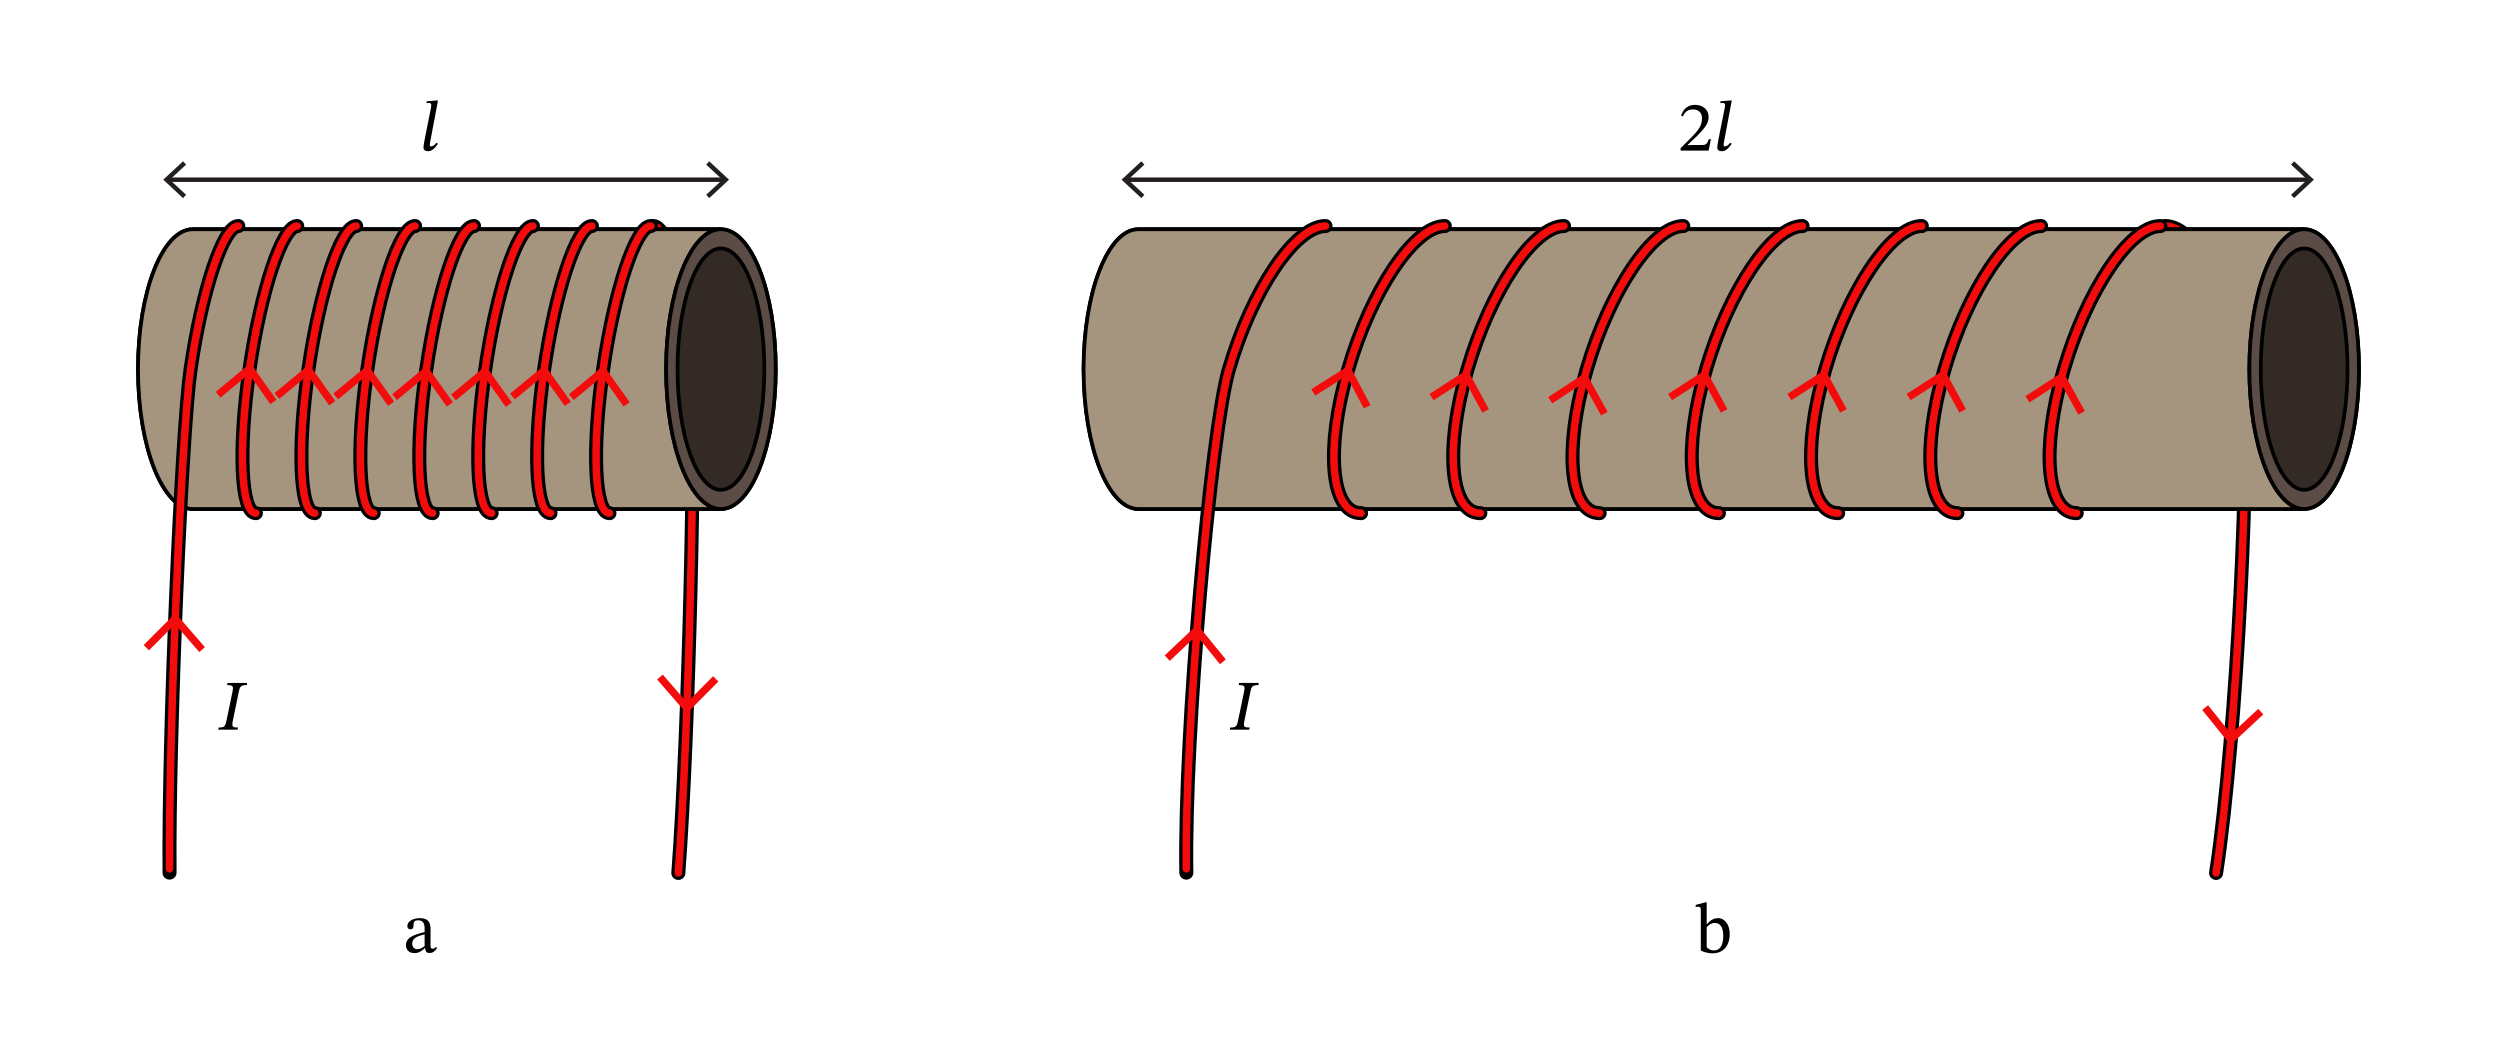 <svg width="523.267" height="220.453" viewBox="0 0 392.45 165.34" class="displayed_equation" xmlns="http://www.w3.org/2000/svg">
  <defs>
    <clipPath id="svg625138258395tikz_00001a">
      <path d="M 161 27 L 376.719 27 L 376.719 89 L 161 89 Z M 161 27" />
    </clipPath>
    <clipPath id="svg625138258395tikz_00001b">
      <path d="M 344 27 L 376.719 27 L 376.719 89 L 344 89 Z M 344 27" />
    </clipPath>
    <clipPath id="svg625138258395tikz_00001c">
      <path d="M 15.734 27 L 131 27 L 131 89 L 15.734 89 Z M 15.734 27" />
    </clipPath>
    <clipPath id="svg625138258395tikz_00001d">
      <path d="M 15.734 27 L 122 27 L 122 89 L 15.734 89 Z M 15.734 27" />
    </clipPath>
  </defs>
  <path d="M 3478.828 283.087 C 3511.797 498.283 3534.609 977.345 3519.727 1073.205 C 3500.391 1197.697 3446.211 1298.556 3398.711 1298.556" transform="matrix(0.1,0,0,-0.1,0,165.34)" fill="none" stroke-width="22.056" stroke-linecap="round" stroke-linejoin="round" stroke="#000" stroke-miterlimit="10" />
  <path d="M 3478.828 283.087 C 3511.797 498.283 3534.609 977.345 3519.727 1073.205 C 3500.391 1197.697 3446.211 1298.556 3398.711 1298.556" transform="matrix(0.1,0,0,-0.1,0,165.34)" fill="none" stroke-width="11.763" stroke-linecap="round" stroke-linejoin="round" stroke="#f40c0c" stroke-miterlimit="10" />
  <path d="M 170.102 57.941 C 170.102 70.07 173.953 79.902 178.707 79.902 L 361.707 79.902 C 361.711 79.902 361.711 79.902 361.711 79.902 C 366.461 79.902 370.312 70.07 370.312 57.941 C 370.312 45.816 366.461 35.984 361.711 35.984 L 178.707 35.984 C 173.953 35.984 170.102 45.816 170.102 57.941 Z M 170.102 57.941" fill="#332a26" />
  <g clip-path="url(#svg625138258395tikz_00001a)">
    <path d="M 1701.016 1073.986 C 1701.016 952.697 1739.531 854.377 1787.07 854.377 L 3617.07 854.377 C 3617.109 854.377 3617.109 854.377 3617.109 854.377 C 3664.609 854.377 3703.125 952.697 3703.125 1073.986 C 3703.125 1195.236 3664.609 1293.556 3617.109 1293.556 L 1787.07 1293.556 C 1739.531 1293.556 1701.016 1195.236 1701.016 1073.986 Z M 1701.016 1073.986" transform="matrix(0.1,0,0,-0.1,0,165.34)" fill="none" stroke-width="5.882" stroke="#000" stroke-miterlimit="10" />
  </g>
  <path d="M 1701.016 1073.986 C 1701.016 952.697 1739.531 854.377 1787.07 854.377 L 3617.07 854.377 C 3569.57 854.377 3531.055 952.697 3531.055 1073.986 C 3531.055 1195.236 3569.57 1293.556 3617.109 1293.556 L 1787.07 1293.556 C 1739.531 1293.556 1701.016 1195.236 1701.016 1073.986 Z M 1701.016 1073.986" transform="matrix(0.1,0,0,-0.1,0,165.34)" fill="#a5957f" stroke-width="5.882" stroke="#000" stroke-miterlimit="10" />
  <path d="M 353.105 57.941 C 353.105 70.07 356.957 79.902 361.711 79.902 C 366.461 79.902 370.312 70.07 370.312 57.941 C 370.312 45.816 366.461 35.984 361.711 35.984 C 356.957 35.984 353.105 45.816 353.105 57.941 Z M 354.895 57.941 C 354.895 47.48 357.945 38.996 361.711 38.996 C 365.473 38.996 368.52 47.48 368.52 57.941 C 368.52 68.41 365.473 76.891 361.711 76.891 C 357.945 76.891 354.895 68.41 354.895 57.941 Z M 354.895 57.941" fill="#5b4d45" />
  <g clip-path="url(#svg625138258395tikz_00001b)">
    <path d="M 3531.055 1073.986 C 3531.055 952.697 3569.57 854.377 3617.109 854.377 C 3664.609 854.377 3703.125 952.697 3703.125 1073.986 C 3703.125 1195.236 3664.609 1293.556 3617.109 1293.556 C 3569.57 1293.556 3531.055 1195.236 3531.055 1073.986 Z M 3548.945 1073.986 C 3548.945 1178.595 3579.453 1263.439 3617.109 1263.439 C 3654.727 1263.439 3685.195 1178.595 3685.195 1073.986 C 3685.195 969.298 3654.727 884.494 3617.109 884.494 C 3579.453 884.494 3548.945 969.298 3548.945 1073.986 Z M 3548.945 1073.986" transform="matrix(0.1,0,0,-0.1,0,165.34)" fill="none" stroke-width="5.882" stroke="#000" stroke-miterlimit="10" />
  </g>
  <path d="M 3391.328 1298.556 C 3343.828 1298.556 3275.898 1197.697 3239.648 1073.205 C 3203.359 948.752 3212.5 847.853 3260 847.853" transform="matrix(0.1,0,0,-0.1,0,165.34)" fill="none" stroke-width="22.056" stroke-linecap="round" stroke-linejoin="round" stroke="#000" stroke-miterlimit="10" />
  <path d="M 3391.328 1298.556 C 3343.828 1298.556 3275.898 1197.697 3239.648 1073.205 C 3203.359 948.752 3212.5 847.853 3260 847.853" transform="matrix(0.1,0,0,-0.1,0,165.34)" fill="none" stroke-width="11.763" stroke-linecap="round" stroke-linejoin="round" stroke="#f40c0c" stroke-miterlimit="10" />
  <path d="M 3204.102 1298.556 C 3156.602 1298.556 3088.672 1197.697 3052.383 1073.205 C 3016.133 948.752 3025.234 847.853 3072.773 847.853" transform="matrix(0.1,0,0,-0.1,0,165.34)" fill="none" stroke-width="22.056" stroke-linecap="round" stroke-linejoin="round" stroke="#000" stroke-miterlimit="10" />
  <path d="M 3204.102 1298.556 C 3156.602 1298.556 3088.672 1197.697 3052.383 1073.205 C 3016.133 948.752 3025.234 847.853 3072.773 847.853" transform="matrix(0.1,0,0,-0.1,0,165.34)" fill="none" stroke-width="11.763" stroke-linecap="round" stroke-linejoin="round" stroke="#f40c0c" stroke-miterlimit="10" />
  <path d="M 3016.875 1298.556 C 2969.375 1298.556 2901.445 1197.697 2865.156 1073.205 C 2828.906 948.752 2838.008 847.853 2885.547 847.853" transform="matrix(0.1,0,0,-0.1,0,165.34)" fill="none" stroke-width="22.056" stroke-linecap="round" stroke-linejoin="round" stroke="#000" stroke-miterlimit="10" />
  <path d="M 3016.875 1298.556 C 2969.375 1298.556 2901.445 1197.697 2865.156 1073.205 C 2828.906 948.752 2838.008 847.853 2885.547 847.853" transform="matrix(0.1,0,0,-0.1,0,165.34)" fill="none" stroke-width="11.763" stroke-linecap="round" stroke-linejoin="round" stroke="#f40c0c" stroke-miterlimit="10" />
  <path d="M 2829.648 1298.556 C 2782.148 1298.556 2714.219 1197.697 2677.93 1073.205 C 2641.68 948.752 2650.781 847.853 2698.32 847.853" transform="matrix(0.1,0,0,-0.1,0,165.34)" fill="none" stroke-width="22.056" stroke-linecap="round" stroke-linejoin="round" stroke="#000" stroke-miterlimit="10" />
  <path d="M 2829.648 1298.556 C 2782.148 1298.556 2714.219 1197.697 2677.93 1073.205 C 2641.68 948.752 2650.781 847.853 2698.32 847.853" transform="matrix(0.1,0,0,-0.1,0,165.34)" fill="none" stroke-width="11.763" stroke-linecap="round" stroke-linejoin="round" stroke="#f40c0c" stroke-miterlimit="10" />
  <path d="M 2642.422 1298.556 C 2594.883 1298.556 2526.953 1197.697 2490.703 1073.205 C 2454.453 948.752 2463.555 847.853 2511.094 847.853" transform="matrix(0.1,0,0,-0.1,0,165.34)" fill="none" stroke-width="22.056" stroke-linecap="round" stroke-linejoin="round" stroke="#000" stroke-miterlimit="10" />
  <path d="M 2642.422 1298.556 C 2594.883 1298.556 2526.953 1197.697 2490.703 1073.205 C 2454.453 948.752 2463.555 847.853 2511.094 847.853" transform="matrix(0.1,0,0,-0.1,0,165.34)" fill="none" stroke-width="11.763" stroke-linecap="round" stroke-linejoin="round" stroke="#f40c0c" stroke-miterlimit="10" />
  <path d="M 2455.195 1298.556 C 2407.656 1298.556 2339.727 1197.697 2303.477 1073.205 C 2267.227 948.752 2276.328 847.853 2323.867 847.853" transform="matrix(0.1,0,0,-0.1,0,165.34)" fill="none" stroke-width="22.056" stroke-linecap="round" stroke-linejoin="round" stroke="#000" stroke-miterlimit="10" />
  <path d="M 2455.195 1298.556 C 2407.656 1298.556 2339.727 1197.697 2303.477 1073.205 C 2267.227 948.752 2276.328 847.853 2323.867 847.853" transform="matrix(0.1,0,0,-0.1,0,165.34)" fill="none" stroke-width="11.763" stroke-linecap="round" stroke-linejoin="round" stroke="#f40c0c" stroke-miterlimit="10" />
  <path d="M 2267.969 1298.556 C 2220.43 1298.556 2152.5 1197.697 2116.25 1073.205 C 2079.961 948.752 2089.102 847.853 2136.602 847.853" transform="matrix(0.1,0,0,-0.1,0,165.34)" fill="none" stroke-width="22.056" stroke-linecap="round" stroke-linejoin="round" stroke="#000" stroke-miterlimit="10" />
  <path d="M 2267.969 1298.556 C 2220.43 1298.556 2152.5 1197.697 2116.25 1073.205 C 2079.961 948.752 2089.102 847.853 2136.602 847.853" transform="matrix(0.1,0,0,-0.1,0,165.34)" fill="none" stroke-width="11.763" stroke-linecap="round" stroke-linejoin="round" stroke="#f40c0c" stroke-miterlimit="10" />
  <path d="M 2080.742 1298.556 C 2033.203 1298.556 1965.273 1197.697 1929.023 1073.205 C 1901.094 977.423 1858.711 499.064 1862.305 283.595" transform="matrix(0.1,0,0,-0.1,0,165.34)" fill="none" stroke-width="22.056" stroke-linecap="round" stroke-linejoin="round" stroke="#000" stroke-miterlimit="10" />
  <path d="M 2080.742 1298.556 C 2033.203 1298.556 1965.273 1197.697 1929.023 1073.205 C 1901.367 978.322 1859.492 507.814 1862.227 289.611" transform="matrix(0.1,0,0,-0.1,0,165.34)" fill="none" stroke-width="11.763" stroke-linecap="round" stroke-linejoin="round" stroke="#f40c0c" stroke-miterlimit="10" />
  <path d="M 1064.844 283.087 C 1081.172 498.322 1092.422 977.345 1085.078 1073.205 C 1075.547 1197.697 1048.75 1298.556 1025.273 1298.556" transform="matrix(0.1,0,0,-0.1,0,165.34)" fill="none" stroke-width="22.056" stroke-linecap="round" stroke-linejoin="round" stroke="#000" stroke-miterlimit="10" />
  <path d="M 1064.844 283.087 C 1081.172 498.322 1092.422 977.345 1085.078 1073.205 C 1075.547 1197.697 1048.75 1298.556 1025.273 1298.556" transform="matrix(0.1,0,0,-0.1,0,165.34)" fill="none" stroke-width="11.763" stroke-linecap="round" stroke-linejoin="round" stroke="#f40c0c" stroke-miterlimit="10" />
  <path d="M 21.664 57.941 C 21.664 70.07 25.52 79.902 30.273 79.902 L 113.172 79.902 C 117.922 79.902 121.773 70.07 121.773 57.941 C 121.773 45.816 117.922 35.984 113.172 35.984 L 30.273 35.984 C 25.52 35.984 21.664 45.816 21.664 57.941 Z M 21.664 57.941" fill="#332a26" />
  <g clip-path="url(#svg625138258395tikz_00001c)">
    <path d="M 216.641 1073.986 C 216.641 952.697 255.195 854.377 302.734 854.377 L 1131.719 854.377 C 1179.219 854.377 1217.734 952.697 1217.734 1073.986 C 1217.734 1195.236 1179.219 1293.556 1131.719 1293.556 L 302.734 1293.556 C 255.195 1293.556 216.641 1195.236 216.641 1073.986 Z M 216.641 1073.986" transform="matrix(0.1,0,0,-0.1,0,165.34)" fill="none" stroke-width="5.882" stroke="#000" stroke-miterlimit="10" />
  </g>
  <path d="M 21.664 57.941 C 21.664 70.07 25.52 79.902 30.273 79.902 L 113.172 79.902 C 108.414 79.902 104.562 70.07 104.562 57.941 C 104.562 45.816 108.418 35.984 113.172 35.984 L 30.273 35.984 C 25.52 35.984 21.664 45.816 21.664 57.941 Z M 21.664 57.941" fill="#a5957f" />
  <g clip-path="url(#svg625138258395tikz_00001d)">
    <path d="M 216.641 1073.986 C 216.641 952.697 255.195 854.377 302.734 854.377 L 1131.719 854.377 C 1084.141 854.377 1045.625 952.697 1045.625 1073.986 C 1045.625 1195.236 1084.18 1293.556 1131.719 1293.556 L 302.734 1293.556 C 255.195 1293.556 216.641 1195.236 216.641 1073.986 Z M 216.641 1073.986" transform="matrix(0.1,0,0,-0.1,0,165.34)" fill="none" stroke-width="5.882" stroke="#000" stroke-miterlimit="10" />
  </g>
  <path d="M 1045.625 1073.986 C 1045.625 952.697 1084.18 854.377 1131.719 854.377 C 1179.219 854.377 1217.734 952.697 1217.734 1073.986 C 1217.734 1195.236 1179.219 1293.556 1131.719 1293.556 C 1084.18 1293.556 1045.625 1195.236 1045.625 1073.986 Z M 1063.555 1073.986 C 1063.555 1178.595 1094.062 1263.439 1131.719 1263.439 C 1169.336 1263.439 1199.844 1178.595 1199.844 1073.986 C 1199.844 969.298 1169.336 884.494 1131.719 884.494 C 1094.062 884.494 1063.555 969.298 1063.555 1073.986 Z M 1063.555 1073.986" transform="matrix(0.1,0,0,-0.1,0,165.34)" fill="#5b4d45" stroke-width="5.882" stroke="#000" stroke-miterlimit="10" />
  <path d="M 1021.641 1298.556 C 998.164 1298.556 964.57 1197.697 946.68 1073.205 C 928.75 948.752 933.242 847.853 956.719 847.853" transform="matrix(0.1,0,0,-0.1,0,165.34)" fill="none" stroke-width="22.056" stroke-linecap="round" stroke-linejoin="round" stroke="#000" stroke-miterlimit="10" />
  <path d="M 1021.641 1298.556 C 998.164 1298.556 964.57 1197.697 946.68 1073.205 C 928.75 948.752 933.242 847.853 956.719 847.853" transform="matrix(0.1,0,0,-0.1,0,165.34)" fill="none" stroke-width="11.763" stroke-linecap="round" stroke-linejoin="round" stroke="#f40c0c" stroke-miterlimit="10" />
  <path d="M 929.141 1298.556 C 905.625 1298.556 872.07 1197.697 854.141 1073.205 C 836.25 948.752 840.742 847.853 864.219 847.853" transform="matrix(0.1,0,0,-0.1,0,165.34)" fill="none" stroke-width="22.056" stroke-linecap="round" stroke-linejoin="round" stroke="#000" stroke-miterlimit="10" />
  <path d="M 929.141 1298.556 C 905.625 1298.556 872.07 1197.697 854.141 1073.205 C 836.25 948.752 840.742 847.853 864.219 847.853" transform="matrix(0.1,0,0,-0.1,0,165.34)" fill="none" stroke-width="11.763" stroke-linecap="round" stroke-linejoin="round" stroke="#f40c0c" stroke-miterlimit="10" />
  <path d="M 836.602 1298.556 C 813.125 1298.556 779.57 1197.697 761.641 1073.205 C 743.711 948.752 748.242 847.853 771.719 847.853" transform="matrix(0.1,0,0,-0.1,0,165.34)" fill="none" stroke-width="22.056" stroke-linecap="round" stroke-linejoin="round" stroke="#000" stroke-miterlimit="10" />
  <path d="M 836.602 1298.556 C 813.125 1298.556 779.57 1197.697 761.641 1073.205 C 743.711 948.752 748.242 847.853 771.719 847.853" transform="matrix(0.1,0,0,-0.1,0,165.34)" fill="none" stroke-width="11.763" stroke-linecap="round" stroke-linejoin="round" stroke="#f40c0c" stroke-miterlimit="10" />
  <path d="M 744.102 1298.556 C 720.625 1298.556 687.07 1197.697 669.141 1073.205 C 651.211 948.752 655.703 847.853 679.18 847.853" transform="matrix(0.1,0,0,-0.1,0,165.34)" fill="none" stroke-width="22.056" stroke-linecap="round" stroke-linejoin="round" stroke="#000" stroke-miterlimit="10" />
  <path d="M 744.102 1298.556 C 720.625 1298.556 687.07 1197.697 669.141 1073.205 C 651.211 948.752 655.703 847.853 679.18 847.853" transform="matrix(0.1,0,0,-0.1,0,165.34)" fill="none" stroke-width="11.763" stroke-linecap="round" stroke-linejoin="round" stroke="#f40c0c" stroke-miterlimit="10" />
  <path d="M 651.562 1298.556 C 628.086 1298.556 594.531 1197.697 576.602 1073.205 C 558.711 948.752 563.203 847.853 586.68 847.853" transform="matrix(0.1,0,0,-0.1,0,165.34)" fill="none" stroke-width="22.056" stroke-linecap="round" stroke-linejoin="round" stroke="#000" stroke-miterlimit="10" />
  <path d="M 651.562 1298.556 C 628.086 1298.556 594.531 1197.697 576.602 1073.205 C 558.711 948.752 563.203 847.853 586.68 847.853" transform="matrix(0.1,0,0,-0.1,0,165.34)" fill="none" stroke-width="11.763" stroke-linecap="round" stroke-linejoin="round" stroke="#f40c0c" stroke-miterlimit="10" />
  <path d="M 559.062 1298.556 C 535.586 1298.556 502.031 1197.697 484.102 1073.205 C 466.172 948.752 470.703 847.853 494.18 847.853" transform="matrix(0.1,0,0,-0.1,0,165.34)" fill="none" stroke-width="22.056" stroke-linecap="round" stroke-linejoin="round" stroke="#000" stroke-miterlimit="10" />
  <path d="M 559.062 1298.556 C 535.586 1298.556 502.031 1197.697 484.102 1073.205 C 466.172 948.752 470.703 847.853 494.18 847.853" transform="matrix(0.1,0,0,-0.1,0,165.34)" fill="none" stroke-width="11.763" stroke-linecap="round" stroke-linejoin="round" stroke="#f40c0c" stroke-miterlimit="10" />
  <path d="M 466.562 1298.556 C 443.086 1298.556 409.531 1197.697 391.602 1073.205 C 373.672 948.752 378.203 847.853 401.68 847.853" transform="matrix(0.1,0,0,-0.1,0,165.34)" fill="none" stroke-width="22.056" stroke-linecap="round" stroke-linejoin="round" stroke="#000" stroke-miterlimit="10" />
  <path d="M 466.562 1298.556 C 443.086 1298.556 409.531 1197.697 391.602 1073.205 C 373.672 948.752 378.203 847.853 401.68 847.853" transform="matrix(0.1,0,0,-0.1,0,165.34)" fill="none" stroke-width="11.763" stroke-linecap="round" stroke-linejoin="round" stroke="#f40c0c" stroke-miterlimit="10" />
  <path d="M 374.062 1298.556 C 350.547 1298.556 316.992 1197.697 299.102 1073.205 C 285.273 977.423 264.336 499.064 266.133 283.595" transform="matrix(0.1,0,0,-0.1,0,165.34)" fill="none" stroke-width="22.056" stroke-linecap="round" stroke-linejoin="round" stroke="#000" stroke-miterlimit="10" />
  <path d="M 374.062 1298.556 C 350.547 1298.556 316.992 1197.697 299.102 1073.205 C 285.43 978.322 264.727 507.814 266.094 289.611" transform="matrix(0.1,0,0,-0.1,0,165.34)" fill="none" stroke-width="11.763" stroke-linecap="round" stroke-linejoin="round" stroke="#f40c0c" stroke-miterlimit="10" />
  <path d="M355.297 112.145L354.496 111.281 350.25 115.23 346.617 110.707 345.703 111.445 350.125 116.953zM317.949 62.195L318.59 63.184 323.449 60.016 326.254 65.098 327.281 64.527 323.867 58.344zM299.297 61.84L299.934 62.832 304.812 59.691 307.586 64.785 308.617 64.223 305.238 58.02zM280.574 61.84L281.211 62.832 286.09 59.691 288.863 64.785 289.895 64.223 286.516 58.02zM261.852 61.84L262.488 62.832 267.363 59.691 270.141 64.785 271.172 64.223 267.793 58.02zM243.027 62.344L243.672 63.328 248.523 60.152 251.336 65.223 252.367 64.652 248.938 58.477zM224.406 61.84L225.043 62.832 229.922 59.691 232.695 64.785 233.727 64.223 230.348 58.02zM205.844 61.094L206.473 62.094 211.383 59.008 214.102 64.129 215.141 63.574 211.824 57.336zM182.828 102.887L183.633 103.746 187.855 99.766 191.512 104.266 192.426 103.523 187.969 98.043zM112.77 106.988L111.934 106.156 107.848 110.273 104.039 105.898 103.152 106.672 107.793 112zM89.316 61.898L90.066 62.805 94.535 59.102 97.898 63.828 98.855 63.145 94.758 57.391zM80.074 61.793L80.824 62.703 85.293 59.008 88.652 63.734 89.613 63.055 85.52 57.297zM70.809 61.941L71.559 62.848 76.027 59.145 79.391 63.871 80.352 63.188 76.25 57.434zM61.562 61.898L62.312 62.805 66.777 59.105 70.145 63.832 71.102 63.148 67.004 57.395zM52.332 61.781L53.082 62.688 57.547 58.984 60.91 63.711 61.871 63.027 57.77 57.273zM43.09 61.715L43.84 62.621 48.305 58.922 51.672 63.641 52.633 62.957 48.531 57.207zM33.863 61.508L34.613 62.414 39.082 58.719 42.441 63.449 43.402 62.766 39.309 57.008zM22.555 101.258L23.387 102.09 27.48 97.98 31.281 102.363 32.168 101.594 27.539 96.254zM22.555 101.258" fill="#f40c0c" />
  <path d="M 263.906 1371.33 L 1136.758 1371.33" transform="matrix(0.1,0,0,-0.1,0,165.34)" fill="none" stroke-width="7.063" stroke-linecap="round" stroke-linejoin="round" stroke="#231f20" />
  <path d="M28.73 31.098L29.211 30.578 26.66 28.207 29.211 25.84 28.73 25.32 25.625 28.207zM111.336 31.098L110.852 30.578 113.402 28.207 110.852 25.84 111.336 25.32 114.441 28.207zM111.336 31.098" fill="#231f20" />
  <path d="M 1768.242 1371.33 L 3624.688 1371.33" transform="matrix(0.1,0,0,-0.1,0,165.34)" fill="none" stroke-width="7.063" stroke-linecap="round" stroke-linejoin="round" stroke="#231f20" />
  <path d="M179.164 31.098L179.645 30.578 177.098 28.207 179.645 25.84 179.164 25.32 176.059 28.207zM360.129 31.098L359.648 30.578 362.199 28.207 359.648 25.84 360.129 25.32 363.234 28.207zM360.129 31.098" fill="#231f20" />
  <path d="M68.758 15.773L68.512 15.773 66.969 15.898 66.969 16.188C66.969 16.188 67.148 16.164 67.352 16.164 67.652 16.164 67.695 16.355 67.695 16.5 67.695 16.68 67.664 16.855 67.664 16.855L66.637 22.035C66.547 22.512 66.48 22.902 66.48 23.148 66.48 23.539 66.738 23.738 67.184 23.738 67.918 23.738 68.355 23.113 68.746 22.57L68.523 22.402C68.344 22.602 68.055 22.98 67.672 22.98 67.539 22.98 67.473 22.914 67.473 22.77 67.473 22.613 67.527 22.301 67.527 22.301L68.758 15.773M268.578 21.855L268.254 21.855C267.996 22.523 267.852 22.758 267.258 22.758L265.711 22.758 264.93 22.793 264.93 22.738 266.402 21.344C267.586 20.148 268.219 19.379 268.219 18.387 268.219 17.215 267.34 16.457 266.078 16.457 264.996 16.457 264.238 17.082 263.891 18.16L264.16 18.273C264.57 17.438 265.062 17.18 265.789 17.18 266.648 17.18 267.18 17.719 267.18 18.551 267.18 19.723 266.621 20.426 265.52 21.566L263.824 23.262 263.824 23.641 268.219 23.641 268.578 21.855M271.855 15.773L271.609 15.773 270.07 15.898 270.07 16.188C270.07 16.188 270.25 16.164 270.449 16.164 270.754 16.164 270.797 16.355 270.797 16.5 270.797 16.68 270.762 16.855 270.762 16.855L269.734 22.035C269.648 22.512 269.578 22.902 269.578 23.148 269.578 23.539 269.84 23.738 270.281 23.738 271.02 23.738 271.453 23.113 271.844 22.57L271.621 22.402C271.445 22.602 271.152 22.98 270.773 22.98 270.641 22.98 270.574 22.914 270.574 22.77 270.574 22.613 270.629 22.301 270.629 22.301L271.855 15.773M35.562 113.078C35.359 114.059 35.227 114.207 34.32 114.207L34.254 114.539 37.301 114.539 37.367 114.207C36.664 114.207 36.477 114.129 36.477 113.715 36.477 113.559 36.508 113.355 36.555 113.121L37.469 108.684C37.637 107.812 37.746 107.543 38.738 107.543L38.805 107.211 35.719 107.211 35.648 107.543C36.664 107.543 36.664 107.812 36.477 108.684L35.562 113.078M194.359 113.078C194.16 114.059 194.023 114.207 193.121 114.207L193.055 114.539 196.102 114.539 196.168 114.207C195.465 114.207 195.273 114.129 195.273 113.715 195.273 113.559 195.309 113.355 195.352 113.121L196.27 108.684C196.438 107.812 196.547 107.543 197.539 107.543L197.605 107.211 194.516 107.211 194.449 107.543C195.465 107.543 195.465 107.812 195.273 108.684L194.359 113.078M66.734 148.848C66.805 149.34 66.914 149.598 67.406 149.598 67.977 149.598 68.242 149.363 68.609 148.824L68.445 148.648C68.289 148.816 68.133 148.926 67.918 148.926 67.684 148.926 67.586 148.836 67.586 148.379L67.586 145.848C67.586 144.688 67.125 144.129 65.91 144.129 64.695 144.129 63.945 144.73 63.945 145.355 63.945 145.723 64.191 145.891 64.414 145.891 64.727 145.891 64.906 145.723 64.906 145.379 64.906 144.707 65.02 144.473 65.656 144.473 66.324 144.473 66.656 144.844 66.656 145.812L66.656 146.305C65.699 146.605 63.723 146.895 63.723 148.367 63.723 149.082 64.191 149.617 65.051 149.617 65.766 149.617 66.168 149.305 66.691 148.848zM66.656 148.512C66.277 148.824 65.875 149.004 65.508 149.004 65.031 149.004 64.707 148.66 64.707 148.102 64.707 147.23 65.641 146.93 66.656 146.672L66.656 148.512M267.918 141.664L267.629 141.664 266.188 142.055 266.188 142.367C266.188 142.367 266.324 142.344 266.504 142.344 266.926 142.344 266.992 142.434 266.992 142.934L266.992 149.207C267.262 149.352 267.906 149.652 268.855 149.652 270.406 149.652 271.531 148.602 271.531 146.605 271.531 145.156 270.773 144.129 269.672 144.129 268.922 144.129 268.344 144.609 267.953 145.078L267.918 145.078zM267.918 145.566C268.117 145.301 268.609 144.887 269.18 144.887 270.238 144.887 270.516 145.891 270.516 146.965 270.516 148.199 270.117 149.195 269.055 149.195 268.465 149.195 268.129 148.926 267.918 148.668L267.918 145.566" />
</svg>